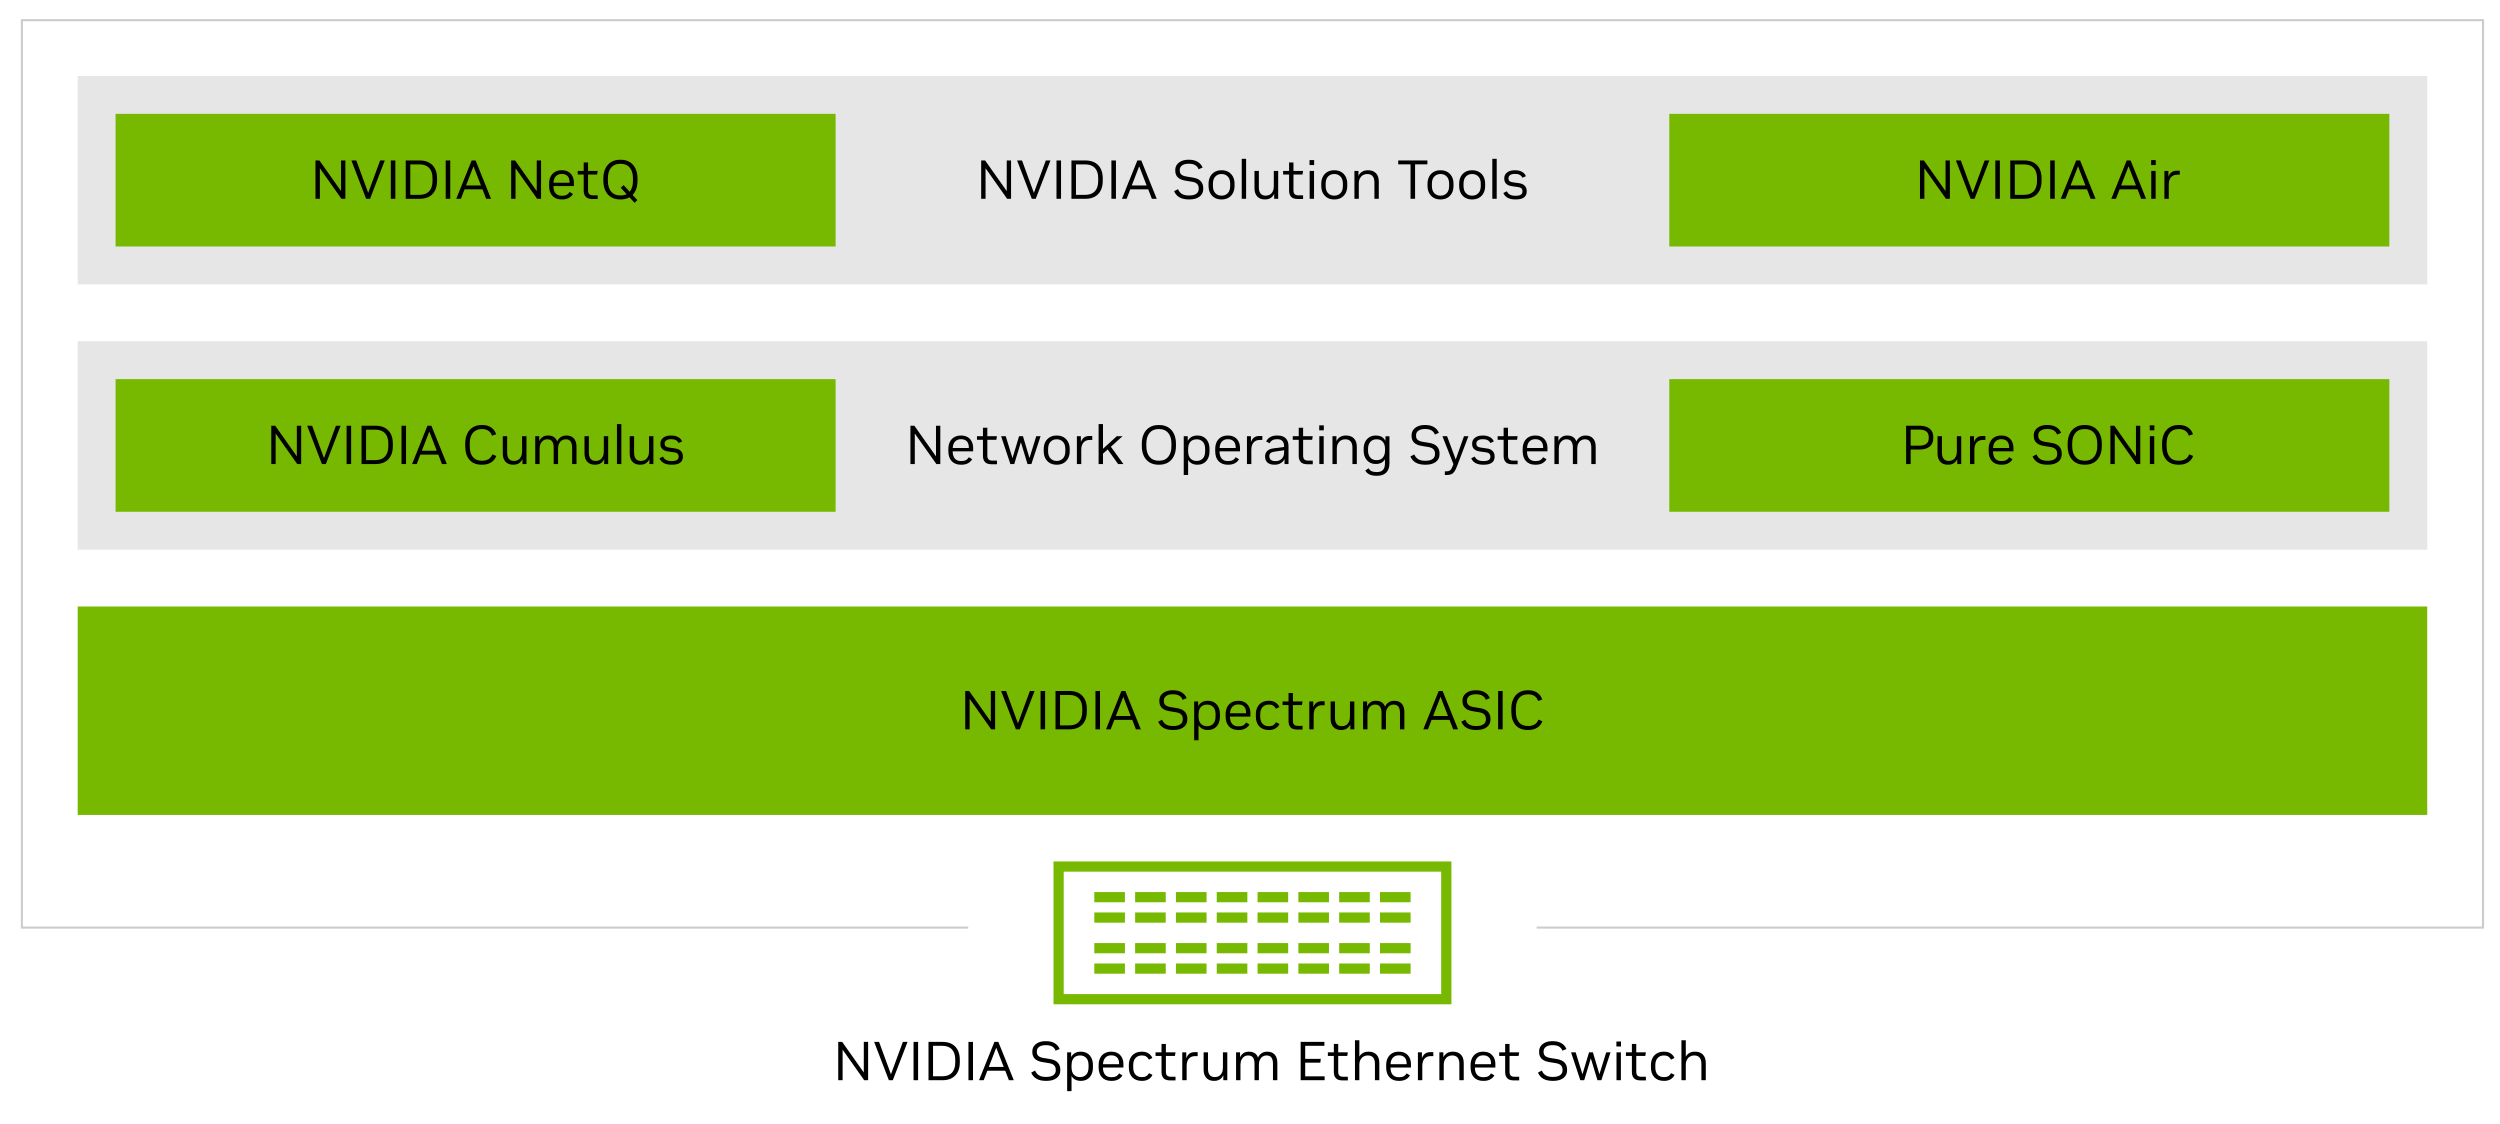 <?xml version="1.0" encoding="UTF-8"?><svg id="Layer_1" xmlns="http://www.w3.org/2000/svg" viewBox="0 0 680 305.795"><rect x="21.13" y="20.663" width="639.077" height="56.692" fill="#e6e6e6" stroke-width="0"/><rect x="31.437" y="30.97" width="195.846" height="36.077" fill="#76b900" stroke-width="0"/><rect x="454.053" y="30.97" width="195.846" height="36.077" fill="#76b900" stroke-width="0"/><path d="M85.811,54.068v-10.422h1.072l5.881,8.323v-8.323h1.176v10.422h-1.072l-5.866-8.308v8.308h-1.191Z" fill="#000" stroke-width="0"/><path d="M99.583,54.068l-4.005-10.422h1.34l3.231,8.814,3.246-8.814h1.266l-4.005,10.422h-1.072Z" fill="#000" stroke-width="0"/><path d="M106.298,54.068v-10.422h1.236v10.422h-1.236Z" fill="#000" stroke-width="0"/><path d="M110.362,54.068v-10.422h3.797c1.509,0,2.673.432,3.491,1.295.819.863,1.228,2.055,1.228,3.573v.67c0,1.529-.409,2.725-1.228,3.588-.819.864-1.983,1.295-3.491,1.295,0,0-3.797,0-3.797,0ZM111.598,52.996h2.546c1.122,0,1.985-.322,2.591-.968.605-.645.908-1.583.908-2.814v-.73c0-1.231-.303-2.166-.908-2.806-.606-.64-1.469-.96-2.591-.96h-2.546v8.278h0Z" fill="#000" stroke-width="0"/><path d="M121.231,54.068v-10.422h1.236v10.422h-1.236Z" fill="#000" stroke-width="0"/><path d="M124.105,54.068l4.184-10.422h1.072l4.199,10.422h-1.325l-.997-2.576h-4.869l-.997,2.576h-1.266ZM126.77,50.45h4.05l-2.025-5.226-2.025,5.226Z" fill="#000" stroke-width="0"/><path d="M139.038,54.068v-10.422h1.072l5.881,8.323v-8.323h1.176v10.422h-1.072l-5.866-8.308v8.308h-1.191Z" fill="#000" stroke-width="0"/><path d="M152.736,54.247c-1.042,0-1.866-.322-2.472-.968-.606-.645-.908-1.553-.908-2.725v-.551c0-.764.139-1.422.417-1.973.278-.551.672-.975,1.184-1.273.511-.298,1.104-.447,1.779-.447h.119c.665,0,1.238.139,1.72.417s.856.672,1.124,1.184c.268.511.402,1.109.402,1.794v.908h-5.569c.01.884.211,1.544.603,1.98.392.437.926.655,1.601.655h.223c.496,0,.901-.089,1.214-.268.313-.179.563-.437.752-.774l.908.551c-.258.457-.633.819-1.124,1.087-.492.268-1.075.402-1.75.402h-.223ZM150.547,49.705h4.377v-.164c0-.735-.186-1.29-.558-1.668s-.876-.566-1.511-.566h-.119c-.615,0-1.124.204-1.526.611-.402.407-.623,1.002-.662,1.786Z" fill="#000" stroke-width="0"/><path d="M161.178,54.128c-.874,0-1.494-.203-1.861-.61-.367-.407-.551-.963-.551-1.668v-4.377h-1.623v-.983h1.623v-2.293h1.191v2.293h2.62l-.164.983h-2.457v4.303c0,.476.109.822.327,1.035s.556.32,1.012.32h1.28v.998s-1.399,0-1.399,0Z" fill="#000" stroke-width="0"/><path d="M168.667,54.247c-.963,0-1.784-.211-2.464-.633-.68-.422-1.198-1.012-1.556-1.772-.357-.759-.536-1.645-.536-2.657v-.655c0-1.012.179-1.898.536-2.658s.876-1.352,1.556-1.779c.68-.427,1.501-.64,2.464-.64h.178c.963,0,1.784.214,2.464.64.68.427,1.198,1.02,1.556,1.779s.536,1.645.536,2.658v.655c0,1.638-.447,2.913-1.34,3.826l1.31,1.429-.774.715-1.37-1.489c-.685.387-1.479.581-2.382.581h-.178ZM168.667,53.16h.178c.596,0,1.127-.119,1.593-.357l-1.593-1.727.774-.73,1.653,1.802c.596-.705.893-1.682.893-2.933v-.73c0-1.221-.288-2.181-.864-2.881-.576-.7-1.394-1.05-2.457-1.05h-.178c-1.052,0-1.869.35-2.449,1.05-.58.7-.871,1.66-.871,2.881v.73c0,1.221.291,2.184.871,2.888.581.705,1.397,1.057,2.449,1.057Z" fill="#000" stroke-width="0"/><path d="M522.237,54.068v-10.422h1.072l5.881,8.323v-8.323h1.176v10.422h-1.072l-5.866-8.308v8.308h-1.191Z" fill="#000" stroke-width="0"/><path d="M536.01,54.068l-4.005-10.422h1.34l3.231,8.814,3.246-8.814h1.265l-4.005,10.422h-1.071Z" fill="#000" stroke-width="0"/><path d="M542.725,54.068v-10.422h1.235v10.422h-1.235Z" fill="#000" stroke-width="0"/><path d="M546.79,54.068v-10.422h3.796c1.509,0,2.673.432,3.492,1.295s1.228,2.055,1.228,3.573v.67c0,1.529-.409,2.725-1.228,3.588-.819.864-1.983,1.295-3.492,1.295,0,0-3.796,0-3.796,0ZM548.025,52.996h2.546c1.122,0,1.985-.322,2.59-.968.606-.645.908-1.583.908-2.814v-.73c0-1.231-.303-2.166-.908-2.806-.605-.64-1.469-.96-2.59-.96h-2.546v8.278h0Z" fill="#000" stroke-width="0"/><path d="M557.658,54.068v-10.422h1.235v10.422h-1.235Z" fill="#000" stroke-width="0"/><path d="M560.532,54.068l4.183-10.422h1.073l4.199,10.422h-1.325l-.998-2.576h-4.869l-.998,2.576h-1.265ZM563.197,50.45h4.05l-2.025-5.226-2.025,5.226Z" fill="#000" stroke-width="0"/><path d="M574.275,54.068l4.183-10.422h1.073l4.199,10.422h-1.325l-.998-2.576h-4.869l-.998,2.576h-1.265ZM576.939,50.45h4.05l-2.025-5.226-2.025,5.226Z" fill="#000" stroke-width="0"/><path d="M585.113,44.896v-1.355h1.25v1.355h-1.25ZM585.143,54.068v-7.578h1.191v7.578h-1.191Z" fill="#000" stroke-width="0"/><path d="M588.716,54.068v-7.578h1.087v1.593c.179-.496.449-.896.811-1.198.362-.303.891-.454,1.585-.454h.7v1.087h-.759c-.645,0-1.179.221-1.601.662-.422.442-.633,1.119-.633,2.033v3.856h-1.191Z" fill="#000" stroke-width="0"/><path d="M266.879,54.068v-10.422h1.072l5.881,8.323v-8.323h1.176v10.422h-1.072l-5.866-8.308v8.308h-1.191Z" fill="#000" stroke-width="0"/><path d="M280.651,54.068l-4.005-10.422h1.34l3.231,8.814,3.246-8.814h1.266l-4.005,10.422h-1.072Z" fill="#000" stroke-width="0"/><path d="M287.366,54.068v-10.422h1.236v10.422h-1.236Z" fill="#000" stroke-width="0"/><path d="M291.431,54.068v-10.422h3.797c1.509,0,2.673.432,3.491,1.295.819.863,1.228,2.055,1.228,3.573v.67c0,1.529-.409,2.725-1.228,3.588-.819.864-1.983,1.295-3.491,1.295,0,0-3.797,0-3.797,0ZM292.666,52.996h2.546c1.122,0,1.985-.322,2.591-.968.605-.645.908-1.583.908-2.814v-.73c0-1.231-.303-2.166-.908-2.806-.606-.64-1.469-.96-2.591-.96h-2.546v8.278h0Z" fill="#000" stroke-width="0"/><path d="M302.3,54.068v-10.422h1.236v10.422h-1.236Z" fill="#000" stroke-width="0"/><path d="M305.173,54.068l4.184-10.422h1.072l4.199,10.422h-1.325l-.997-2.576h-4.869l-.997,2.576h-1.266ZM307.838,50.45h4.05l-2.025-5.226-2.025,5.226Z" fill="#000" stroke-width="0"/><path d="M323.337,54.247c-2.025,0-3.35-.749-3.975-2.248l1.057-.551c.238.576.593,1.008,1.064,1.295.471.288,1.084.432,1.839.432h.164c.824,0,1.457-.156,1.898-.469.442-.313.663-.752.663-1.318v-.164c0-.486-.139-.879-.417-1.176-.278-.298-.73-.501-1.355-.61l-1.906-.313c-1.797-.298-2.695-1.201-2.695-2.71v-.194c0-.546.151-1.027.454-1.444s.722-.742,1.258-.975,1.156-.35,1.861-.35h.208c.893,0,1.655.184,2.286.551.63.367,1.084.893,1.362,1.578l-1.087.461c-.377-1.002-1.236-1.504-2.576-1.504h-.179c-.735,0-1.313.152-1.734.454-.422.303-.633.712-.633,1.228v.179c0,.457.139.811.417,1.065.278.253.719.434,1.325.543l1.906.313c.913.149,1.598.469,2.055.96.456.491.685,1.134.685,1.928v.179c0,.884-.335,1.581-1.005,2.092s-1.586.767-2.747.767h-.194Z" fill="#000" stroke-width="0"/><path d="M332.181,54.247c-.655,0-1.243-.147-1.764-.439-.521-.292-.933-.717-1.236-1.273-.303-.556-.454-1.221-.454-1.995v-.521c0-.774.151-1.439.454-1.995.303-.556.715-.98,1.236-1.273.521-.293,1.109-.439,1.764-.439h.149c.665,0,1.258.147,1.779.439s.933.715,1.236,1.266c.303.551.454,1.213.454,1.987v.551c0,.774-.152,1.437-.454,1.988-.303.551-.715.973-1.236,1.266-.521.293-1.114.439-1.779.439,0,0-.149,0-.149,0ZM332.196,53.219h.119c.645,0,1.188-.223,1.63-.67.442-.447.663-1.112.663-1.995v-.551c0-.883-.221-1.548-.663-1.995-.442-.447-.985-.67-1.63-.67h-.119c-.636,0-1.174.223-1.616.67-.442.447-.662,1.112-.662,1.995v.551c0,.884.221,1.549.662,1.995.442.447.98.67,1.616.67Z" fill="#000" stroke-width="0"/><path d="M337.75,54.068v-10.869h1.191v10.869h-1.191Z" fill="#000" stroke-width="0"/><path d="M343.988,54.247c-.834,0-1.504-.263-2.01-.789-.506-.526-.759-1.295-.759-2.308v-4.66h1.191v4.481c0,.735.156,1.293.469,1.675.312.382.762.573,1.347.573h.119c.387,0,.742-.097,1.065-.29.322-.194.58-.481.774-.864.193-.382.291-.861.291-1.437v-4.139h1.191v7.578h-1.087v-1.34c-.209.457-.517.824-.923,1.102-.407.278-.918.417-1.534.417h-.134Z" fill="#000" stroke-width="0"/><path d="M353.041,54.128c-.874,0-1.494-.203-1.861-.61-.367-.407-.55-.963-.55-1.668v-4.377h-1.623v-.983h1.623v-2.293h1.191v2.293h2.62l-.164.983h-2.456v4.303c0,.476.108.822.327,1.035s.556.32,1.013.32h1.28v.998s-1.4,0-1.4,0Z" fill="#000" stroke-width="0"/><path d="M356.197,44.896v-1.355h1.251v1.355h-1.251ZM356.227,54.068v-7.578h1.191v7.578h-1.191Z" fill="#000" stroke-width="0"/><path d="M362.838,54.247c-.655,0-1.243-.147-1.764-.439-.521-.292-.933-.717-1.236-1.273-.303-.556-.454-1.221-.454-1.995v-.521c0-.774.152-1.439.454-1.995.303-.556.715-.98,1.236-1.273s1.11-.439,1.764-.439h.149c.664,0,1.258.147,1.779.439s.933.715,1.236,1.266c.303.551.454,1.213.454,1.987v.551c0,.774-.152,1.437-.454,1.988-.303.551-.715.973-1.236,1.266-.521.293-1.115.439-1.779.439,0,0-.149,0-.149,0ZM362.853,53.219h.119c.645,0,1.188-.223,1.63-.67.442-.447.663-1.112.663-1.995v-.551c0-.883-.221-1.548-.663-1.995-.442-.447-.985-.67-1.63-.67h-.119c-.635,0-1.174.223-1.616.67-.442.447-.663,1.112-.663,1.995v.551c0,.884.221,1.549.663,1.995.441.447.98.67,1.616.67Z" fill="#000" stroke-width="0"/><path d="M368.406,54.068v-7.578h1.087v1.355c.208-.456.526-.826.953-1.109.427-.283.957-.424,1.593-.424h.134c.863,0,1.556.263,2.077.789.521.526.782,1.295.782,2.308v4.66h-1.191v-4.467c0-.745-.163-1.308-.491-1.69-.328-.382-.8-.573-1.415-.573h-.104c-.397,0-.764.097-1.102.29-.338.193-.611.481-.819.864-.209.382-.313.861-.313,1.437v4.139h-1.191Z" fill="#000" stroke-width="0"/><path d="M383.667,54.068v-9.365h-3.35v-1.057h7.935v1.057h-3.35v9.365h-1.236Z" fill="#000" stroke-width="0"/><path d="M391.737,54.247c-.654,0-1.243-.147-1.764-.439-.521-.292-.933-.717-1.236-1.273-.303-.556-.454-1.221-.454-1.995v-.521c0-.774.151-1.439.454-1.995.303-.556.715-.98,1.236-1.273s1.11-.439,1.764-.439h.149c.665,0,1.258.147,1.779.439s.933.715,1.236,1.266.454,1.213.454,1.987v.551c0,.774-.151,1.437-.454,1.988s-.715.973-1.236,1.266c-.521.293-1.114.439-1.779.439,0,0-.149,0-.149,0ZM391.753,53.219h.119c.645,0,1.189-.223,1.631-.67.441-.447.662-1.112.662-1.995v-.551c0-.883-.221-1.548-.662-1.995-.442-.447-.985-.67-1.631-.67h-.119c-.636,0-1.174.223-1.616.67-.442.447-.662,1.112-.662,1.995v.551c0,.884.22,1.549.662,1.995.442.447.98.67,1.616.67Z" fill="#000" stroke-width="0"/><path d="M400.343,54.247c-.655,0-1.243-.147-1.764-.439-.521-.292-.933-.717-1.236-1.273-.303-.556-.454-1.221-.454-1.995v-.521c0-.774.152-1.439.454-1.995.303-.556.715-.98,1.236-1.273s1.11-.439,1.764-.439h.149c.664,0,1.258.147,1.779.439s.933.715,1.236,1.266c.303.551.454,1.213.454,1.987v.551c0,.774-.152,1.437-.454,1.988-.303.551-.715.973-1.236,1.266-.521.293-1.115.439-1.779.439,0,0-.149,0-.149,0ZM400.358,53.219h.119c.645,0,1.188-.223,1.63-.67.442-.447.663-1.112.663-1.995v-.551c0-.883-.221-1.548-.663-1.995-.442-.447-.985-.67-1.63-.67h-.119c-.635,0-1.174.223-1.616.67-.442.447-.663,1.112-.663,1.995v.551c0,.884.221,1.549.663,1.995.441.447.98.67,1.616.67Z" fill="#000" stroke-width="0"/><path d="M405.911,54.068v-10.869h1.191v10.869h-1.191Z" fill="#000" stroke-width="0"/><path d="M412.15,54.247c-1.658,0-2.739-.581-3.246-1.742l.953-.476c.199.417.484.725.856.923.372.199.856.298,1.451.298h.164c1.191,0,1.786-.382,1.786-1.146v-.074c0-.665-.392-1.047-1.176-1.146l-1.697-.238c-.665-.089-1.179-.303-1.541-.64-.362-.337-.544-.794-.544-1.37v-.164c0-.645.258-1.166.775-1.563s1.196-.596,2.04-.596h.193c.695,0,1.301.141,1.817.424.516.283.873.678,1.072,1.184l-.953.432c-.318-.695-.963-1.042-1.936-1.042h-.178c-.517,0-.926.104-1.229.313-.303.208-.455.486-.455.834v.089c0,.308.092.544.276.707.183.164.483.275.9.335l1.712.238c.655.089,1.163.318,1.526.685.362.367.543.844.543,1.429v.164c0,.705-.248,1.238-.744,1.601-.497.363-1.221.544-2.174.544,0,0-.193,0-.193,0Z" fill="#000" stroke-width="0"/><path d="M227.999,293.816v-10.422h1.072l5.881,8.323v-8.323h1.176v10.422h-1.072l-5.866-8.308v8.308h-1.191Z" fill="#000" stroke-width="0"/><path d="M241.771,293.816l-4.005-10.422h1.34l3.231,8.814,3.246-8.814h1.266l-4.005,10.422h-1.072Z" fill="#000" stroke-width="0"/><path d="M248.486,293.816v-10.422h1.236v10.422h-1.236Z" fill="#000" stroke-width="0"/><path d="M252.551,293.816v-10.422h3.797c1.509,0,2.673.432,3.491,1.295.819.863,1.228,2.055,1.228,3.573v.67c0,1.529-.409,2.725-1.228,3.588-.819.864-1.983,1.296-3.491,1.296h-3.797ZM253.786,292.744h2.546c1.122,0,1.985-.323,2.591-.968.605-.645.908-1.583.908-2.814v-.729c0-1.231-.303-2.166-.908-2.807-.606-.64-1.469-.96-2.591-.96h-2.546v8.278Z" fill="#000" stroke-width="0"/><path d="M263.419,293.816v-10.422h1.236v10.422h-1.236Z" fill="#000" stroke-width="0"/><path d="M266.293,293.816l4.184-10.422h1.072l4.199,10.422h-1.325l-.997-2.576h-4.869l-.997,2.576h-1.266ZM268.958,290.198h4.05l-2.025-5.226-2.025,5.226Z" fill="#000" stroke-width="0"/><path d="M284.457,293.995c-2.025,0-3.35-.749-3.975-2.248l1.057-.551c.238.576.593,1.008,1.064,1.295.471.288,1.084.432,1.839.432h.164c.824,0,1.457-.156,1.898-.469.442-.313.663-.752.663-1.318v-.163c0-.487-.139-.879-.417-1.177-.278-.298-.73-.501-1.355-.61l-1.906-.313c-1.797-.298-2.695-1.201-2.695-2.71v-.193c0-.546.151-1.027.454-1.444.303-.417.722-.742,1.258-.975s1.156-.35,1.861-.35h.208c.893,0,1.655.183,2.286.551.63.367,1.084.893,1.362,1.578l-1.087.461c-.377-1.002-1.236-1.504-2.576-1.504h-.179c-.735,0-1.313.152-1.734.454-.422.303-.633.712-.633,1.229v.178c0,.457.139.811.417,1.065.278.253.719.435,1.325.544l1.906.313c.913.149,1.598.469,2.055.96.456.492.685,1.134.685,1.928v.178c0,.884-.335,1.581-1.005,2.092s-1.586.767-2.747.767h-.194Z" fill="#000" stroke-width="0"/><path d="M290.264,296.794v-10.557h1.087v1.295c.228-.446.558-.804.99-1.072.432-.268.955-.402,1.571-.402h.104c.635,0,1.196.141,1.682.424.486.283.871.7,1.154,1.251s.424,1.224.424,2.017v.551c0,.795-.141,1.467-.424,2.018s-.668.968-1.154,1.25c-.486.283-1.047.424-1.682.424h-.104c-.566,0-1.06-.119-1.482-.357s-.747-.56-.975-.967v4.124h-1.191ZM293.689,292.967h.134c.645,0,1.184-.218,1.616-.655.432-.437.648-1.112.648-2.025v-.536c0-.913-.216-1.585-.648-2.017-.432-.432-.971-.648-1.616-.648h-.134c-.407,0-.782.095-1.124.283-.343.188-.613.481-.811.878-.199.397-.298.914-.298,1.549v.462c0,.943.218,1.63.655,2.062.436.432.962.648,1.578.648Z" fill="#000" stroke-width="0"/><path d="M302.205,293.995c-1.042,0-1.866-.322-2.472-.967-.606-.645-.908-1.554-.908-2.725v-.551c0-.764.139-1.422.417-1.972.278-.551.672-.975,1.184-1.273.511-.298,1.104-.446,1.779-.446h.119c.665,0,1.238.139,1.72.417s.856.673,1.124,1.184c.268.511.402,1.109.402,1.794v.908h-5.569c.01.884.211,1.543.603,1.98.392.437.926.655,1.601.655h.223c.496,0,.901-.089,1.214-.268.313-.178.563-.437.752-.774l.908.551c-.258.456-.633.819-1.124,1.087-.492.268-1.075.402-1.75.402h-.223ZM300.016,289.454h4.377v-.164c0-.734-.186-1.29-.558-1.668-.372-.377-.876-.566-1.511-.566h-.119c-.615,0-1.124.204-1.526.611-.402.407-.623,1.003-.662,1.787Z" fill="#000" stroke-width="0"/><path d="M310.528,293.995c-1.062,0-1.908-.322-2.539-.967-.631-.645-.945-1.554-.945-2.725v-.551c0-.774.146-1.437.439-1.987.292-.551.702-.972,1.228-1.266.526-.292,1.132-.439,1.816-.439h.164c.665,0,1.236.156,1.712.469s.824.728,1.042,1.243l-.953.447c-.169-.347-.402-.623-.7-.827-.298-.203-.665-.305-1.102-.305h-.149c-.675,0-1.228.223-1.66.67s-.648,1.112-.648,1.995v.551c0,.894.211,1.561.633,2.003.422.442.98.663,1.675.663h.149c.456,0,.836-.097,1.139-.29s.534-.454.692-.782l.953.462c-.218.486-.568.881-1.05,1.183-.481.303-1.06.454-1.734.454h-.164Z" fill="#000" stroke-width="0"/><path d="M318.345,293.876c-.874,0-1.494-.203-1.861-.61-.367-.407-.551-.963-.551-1.668v-4.378h-1.623v-.983h1.623v-2.293h1.191v2.293h2.62l-.164.983h-2.457v4.303c0,.476.109.822.327,1.035.218.214.556.32,1.012.32h1.28v.998h-1.399Z" fill="#000" stroke-width="0"/><path d="M321.576,293.816v-7.579h1.087v1.593c.179-.496.449-.896.811-1.198.362-.303.891-.454,1.586-.454h.7v1.087h-.759c-.645,0-1.179.221-1.601.663-.422.442-.633,1.119-.633,2.032v3.856h-1.191Z" fill="#000" stroke-width="0"/><path d="M330.151,293.995c-.834,0-1.504-.263-2.01-.789-.506-.526-.759-1.295-.759-2.308v-4.66h1.191v4.482c0,.735.156,1.293.469,1.675.313.383.762.573,1.347.573h.119c.387,0,.742-.097,1.064-.29s.581-.481.774-.863c.194-.382.291-.861.291-1.437v-4.139h1.191v7.579h-1.087v-1.34c-.208.456-.516.824-.923,1.102-.407.277-.918.417-1.534.417h-.134Z" fill="#000" stroke-width="0"/><path d="M336.211,293.816v-7.579h1.087v1.355c.208-.466.509-.839.901-1.117s.861-.417,1.407-.417h.134c1.24,0,2.055.536,2.442,1.608.218-.486.539-.876.961-1.169.422-.292.915-.439,1.481-.439h.134c.834,0,1.489.263,1.965.789s.715,1.295.715,2.307v4.661h-1.191v-4.467c0-.745-.139-1.308-.417-1.69s-.715-.573-1.31-.573h-.104c-.338,0-.66.097-.968.29s-.556.481-.744.863c-.189.383-.283.861-.283,1.437v4.139h-1.191v-4.467c0-.745-.139-1.308-.417-1.69-.277-.382-.714-.573-1.31-.573h-.104c-.337,0-.658.097-.96.29s-.551.481-.744.863c-.193.383-.29.861-.29,1.437v4.139h-1.191Z" fill="#000" stroke-width="0"/><path d="M353.78,293.816v-10.422h6.462v1.057h-5.226v3.558h4.243l-.134,1.042h-4.109v3.707h5.286v1.058h-6.522Z" fill="#000" stroke-width="0"/><path d="M365.215,293.876c-.874,0-1.494-.203-1.861-.61-.367-.407-.551-.963-.551-1.668v-4.378h-1.623v-.983h1.623v-2.293h1.191v2.293h2.62l-.163.983h-2.457v4.303c0,.476.109.822.327,1.035.219.214.556.32,1.013.32h1.28v.998h-1.399Z" fill="#000" stroke-width="0"/><path d="M368.55,293.816v-10.869h1.191v4.467c.218-.407.533-.734.945-.983.412-.248.91-.372,1.496-.372h.134c.863,0,1.556.263,2.077.789.521.526.781,1.295.781,2.307v4.661h-1.191v-4.467c0-.745-.164-1.308-.492-1.69-.327-.382-.799-.573-1.414-.573h-.105c-.397,0-.764.097-1.102.29-.338.193-.611.481-.819.863-.208.383-.312.861-.312,1.437v4.139h-1.191Z" fill="#000" stroke-width="0"/><path d="M380.416,293.995c-1.042,0-1.866-.322-2.471-.967-.606-.645-.908-1.554-.908-2.725v-.551c0-.764.139-1.422.417-1.972s.672-.975,1.184-1.273c.511-.298,1.104-.446,1.779-.446h.119c.665,0,1.238.139,1.72.417s.856.673,1.125,1.184c.267.511.402,1.109.402,1.794v.908h-5.569c.01.884.211,1.543.603,1.98s.926.655,1.601.655h.223c.497,0,.901-.089,1.214-.268.313-.178.564-.437.752-.774l.908.551c-.258.456-.632.819-1.124,1.087-.492.268-1.074.402-1.75.402h-.223ZM378.228,289.454h4.377v-.164c0-.734-.186-1.29-.559-1.668-.372-.377-.876-.566-1.511-.566h-.119c-.616,0-1.124.204-1.526.611-.402.407-.623,1.003-.662,1.787Z" fill="#000" stroke-width="0"/><path d="M385.672,293.816v-7.579h1.087v1.593c.179-.496.45-.896.812-1.198.362-.303.89-.454,1.585-.454h.7v1.087h-.759c-.645,0-1.179.221-1.601.663s-.632,1.119-.632,2.032v3.856h-1.191Z" fill="#000" stroke-width="0"/><path d="M391.509,293.816v-7.579h1.087v1.355c.208-.456.526-.827.953-1.11.426-.282.957-.424,1.593-.424h.134c.863,0,1.556.263,2.077.789s.782,1.295.782,2.307v4.661h-1.191v-4.467c0-.745-.164-1.308-.492-1.69-.327-.382-.799-.573-1.414-.573h-.104c-.397,0-.765.097-1.102.29-.338.193-.611.481-.819.863-.209.383-.313.861-.313,1.437v4.139h-1.191Z" fill="#000" stroke-width="0"/><path d="M403.376,293.995c-1.042,0-1.867-.322-2.472-.967-.606-.645-.908-1.554-.908-2.725v-.551c0-.764.139-1.422.417-1.972.277-.551.672-.975,1.183-1.273.511-.298,1.104-.446,1.779-.446h.119c.665,0,1.238.139,1.72.417.481.278.856.673,1.124,1.184.268.511.402,1.109.402,1.794v.908h-5.568c.01.884.211,1.543.603,1.98.391.437.925.655,1.601.655h.223c.496,0,.901-.089,1.214-.268.313-.178.563-.437.752-.774l.908.551c-.258.456-.633.819-1.124,1.087-.492.268-1.075.402-1.75.402h-.223ZM401.187,289.454h4.378v-.164c0-.734-.187-1.29-.559-1.668-.372-.377-.876-.566-1.512-.566h-.119c-.616,0-1.124.204-1.527.611-.402.407-.623,1.003-.662,1.787Z" fill="#000" stroke-width="0"/><path d="M411.817,293.876c-.874,0-1.494-.203-1.861-.61s-.551-.963-.551-1.668v-4.378h-1.623v-.983h1.623v-2.293h1.191v2.293h2.621l-.164.983h-2.457v4.303c0,.476.109.822.328,1.035.218.214.556.32,1.012.32h1.281v.998h-1.4Z" fill="#000" stroke-width="0"/><path d="M422.299,293.995c-2.024,0-3.35-.749-3.975-2.248l1.057-.551c.238.576.593,1.008,1.065,1.295.471.288,1.084.432,1.839.432h.163c.824,0,1.457-.156,1.899-.469.441-.313.663-.752.663-1.318v-.163c0-.487-.139-.879-.417-1.177-.278-.298-.729-.501-1.354-.61l-1.906-.313c-1.797-.298-2.695-1.201-2.695-2.71v-.193c0-.546.152-1.027.454-1.444.303-.417.723-.742,1.258-.975.536-.233,1.156-.35,1.861-.35h.209c.893,0,1.655.183,2.286.551.63.367,1.084.893,1.362,1.578l-1.087.461c-.377-1.002-1.236-1.504-2.576-1.504h-.178c-.734,0-1.313.152-1.734.454-.423.303-.633.712-.633,1.229v.178c0,.457.139.811.417,1.065.277.253.719.435,1.325.544l1.905.313c.914.149,1.598.469,2.055.96.456.492.685,1.134.685,1.928v.178c0,.884-.336,1.581-1.005,2.092s-1.585.767-2.747.767h-.193Z" fill="#000" stroke-width="0"/><path d="M427.331,286.238h1.251l1.846,5.97,1.787-5.97h1.057l1.772,5.956,1.847-5.956h1.176l-2.501,7.579h-1.057l-1.802-5.941-1.802,5.941h-1.057l-2.516-7.579Z" fill="#000" stroke-width="0"/><path d="M439.659,284.644v-1.354h1.25v1.354h-1.25ZM439.689,293.816v-7.579h1.191v7.579h-1.191Z" fill="#000" stroke-width="0"/><path d="M446.285,293.876c-.874,0-1.494-.203-1.861-.61-.368-.407-.551-.963-.551-1.668v-4.378h-1.623v-.983h1.623v-2.293h1.191v2.293h2.621l-.163.983h-2.457v4.303c0,.476.11.822.328,1.035.218.214.556.32,1.012.32h1.281v.998h-1.399Z" fill="#000" stroke-width="0"/><path d="M452.538,293.995c-1.063,0-1.909-.322-2.539-.967-.631-.645-.945-1.554-.945-2.725v-.551c0-.774.146-1.437.439-1.987.292-.551.702-.972,1.229-1.266.526-.292,1.131-.439,1.816-.439h.163c.665,0,1.236.156,1.712.469s.824.728,1.042,1.243l-.953.447c-.169-.347-.402-.623-.7-.827-.298-.203-.665-.305-1.102-.305h-.149c-.675,0-1.228.223-1.66.67s-.648,1.112-.648,1.995v.551c0,.894.21,1.561.632,2.003.422.442.98.663,1.675.663h.149c.456,0,.837-.097,1.139-.29s.534-.454.692-.782l.953.462c-.219.486-.569.881-1.05,1.183-.481.303-1.06.454-1.735.454h-.163Z" fill="#000" stroke-width="0"/><path d="M457.348,293.816v-10.869h1.191v4.467c.218-.407.533-.734.945-.983.412-.248.91-.372,1.496-.372h.134c.863,0,1.556.263,2.077.789.521.526.781,1.295.781,2.307v4.661h-1.191v-4.467c0-.745-.164-1.308-.492-1.69-.327-.382-.799-.573-1.414-.573h-.105c-.397,0-.764.097-1.102.29-.338.193-.611.481-.819.863-.208.383-.312.861-.312,1.437v4.139h-1.191Z" fill="#000" stroke-width="0"/><rect x="21.13" y="92.816" width="639.077" height="56.692" fill="#e6e6e6" stroke-width="0"/><rect x="31.437" y="103.124" width="195.846" height="36.077" fill="#76b900" stroke-width="0"/><rect x="454.053" y="103.124" width="195.846" height="36.077" fill="#76b900" stroke-width="0"/><path d="M73.788,126.222v-10.422h1.072l5.881,8.323v-8.323h1.176v10.422h-1.072l-5.866-8.308v8.308h-1.191Z" fill="#000" stroke-width="0"/><path d="M87.56,126.222l-4.005-10.422h1.34l3.231,8.814,3.246-8.814h1.266l-4.005,10.422h-1.072Z" fill="#000" stroke-width="0"/><path d="M94.275,126.222v-10.422h1.236v10.422h-1.236Z" fill="#000" stroke-width="0"/><path d="M98.34,126.222v-10.422h3.797c1.509,0,2.673.432,3.491,1.295.819.863,1.228,2.055,1.228,3.573v.67c0,1.529-.409,2.725-1.228,3.588-.819.864-1.983,1.296-3.491,1.296h-3.797ZM99.575,125.15h2.546c1.122,0,1.985-.323,2.591-.968.605-.645.908-1.583.908-2.814v-.729c0-1.231-.303-2.166-.908-2.807-.606-.64-1.469-.96-2.591-.96h-2.546v8.278Z" fill="#000" stroke-width="0"/><path d="M109.208,126.222v-10.422h1.236v10.422h-1.236Z" fill="#000" stroke-width="0"/><path d="M112.082,126.222l4.184-10.422h1.072l4.199,10.422h-1.325l-.997-2.576h-4.869l-.997,2.576h-1.266ZM114.747,122.604h4.05l-2.025-5.226-2.025,5.226Z" fill="#000" stroke-width="0"/><path d="M131.006,126.4c-1.439,0-2.544-.444-3.313-1.333-.769-.888-1.154-2.131-1.154-3.729v-.67c0-1.032.179-1.928.536-2.688.357-.759.871-1.345,1.541-1.757.67-.412,1.467-.618,2.39-.618h.193c.943,0,1.737.218,2.382.655.645.437,1.102,1.058,1.37,1.861l-1.132.388c-.189-.586-.511-1.032-.968-1.34-.457-.308-1.008-.461-1.653-.461h-.179c-1.022,0-1.819.342-2.39,1.027-.571.685-.856,1.653-.856,2.904v.729c0,1.291.278,2.27.834,2.941.556.67,1.36,1.005,2.412,1.005h.179c.665,0,1.233-.147,1.705-.44.471-.292.801-.722.99-1.288l1.102.432c-.278.754-.747,1.34-1.407,1.757-.66.417-1.457.625-2.39.625h-.193Z" fill="#000" stroke-width="0"/><path d="M139.522,126.4c-.834,0-1.504-.263-2.01-.789-.506-.526-.759-1.295-.759-2.308v-4.66h1.191v4.482c0,.735.156,1.293.469,1.675.313.383.762.573,1.347.573h.119c.387,0,.742-.097,1.064-.29s.581-.481.774-.863c.194-.382.291-.861.291-1.437v-4.139h1.191v7.579h-1.087v-1.34c-.208.456-.516.824-.923,1.102-.407.277-.918.417-1.534.417h-.134Z" fill="#000" stroke-width="0"/><path d="M145.582,126.222v-7.579h1.087v1.355c.208-.466.509-.839.901-1.117s.861-.417,1.407-.417h.134c1.241,0,2.055.536,2.442,1.608.218-.486.539-.876.96-1.169.422-.292.916-.439,1.481-.439h.134c.834,0,1.489.263,1.965.789s.715,1.295.715,2.307v4.661h-1.191v-4.467c0-.745-.139-1.308-.417-1.69-.278-.382-.715-.573-1.31-.573h-.104c-.337,0-.66.097-.968.29s-.556.481-.744.863c-.189.383-.283.861-.283,1.437v4.139h-1.191v-4.467c0-.745-.139-1.308-.417-1.69s-.714-.573-1.31-.573h-.104c-.337,0-.658.097-.96.29s-.551.481-.744.863c-.193.383-.29.861-.29,1.437v4.139h-1.191Z" fill="#000" stroke-width="0"/><path d="M161.751,126.4c-.834,0-1.504-.263-2.01-.789-.506-.526-.759-1.295-.759-2.308v-4.66h1.191v4.482c0,.735.156,1.293.469,1.675.313.383.762.573,1.347.573h.119c.387,0,.742-.097,1.064-.29s.581-.481.774-.863c.194-.382.291-.861.291-1.437v-4.139h1.191v7.579h-1.087v-1.34c-.208.456-.516.824-.923,1.102-.407.277-.918.417-1.534.417h-.134Z" fill="#000" stroke-width="0"/><path d="M167.811,126.222v-10.869h1.191v10.869h-1.191Z" fill="#000" stroke-width="0"/><path d="M174.049,126.4c-.834,0-1.504-.263-2.01-.789-.506-.526-.759-1.295-.759-2.308v-4.66h1.191v4.482c0,.735.156,1.293.469,1.675.313.383.762.573,1.347.573h.119c.387,0,.742-.097,1.064-.29s.581-.481.774-.863c.194-.382.291-.861.291-1.437v-4.139h1.191v7.579h-1.087v-1.34c-.208.456-.516.824-.923,1.102-.407.277-.918.417-1.534.417h-.134Z" fill="#000" stroke-width="0"/><path d="M182.626,126.4c-1.658,0-2.739-.58-3.246-1.742l.953-.476c.199.417.484.725.856.923s.856.298,1.451.298h.164c1.191,0,1.787-.382,1.787-1.146v-.074c0-.665-.392-1.047-1.176-1.146l-1.697-.238c-.665-.089-1.179-.303-1.541-.64-.362-.337-.544-.794-.544-1.37v-.164c0-.645.258-1.166.774-1.563s1.196-.596,2.04-.596h.193c.695,0,1.3.141,1.817.424.516.283.873.678,1.072,1.184l-.953.432c-.318-.695-.963-1.042-1.936-1.042h-.178c-.516,0-.926.105-1.228.313-.303.208-.454.486-.454.834v.089c0,.308.092.544.276.707.183.164.484.275.901.335l1.712.238c.655.089,1.163.318,1.526.685.362.367.543.843.543,1.429v.163c0,.705-.248,1.239-.744,1.601-.497.363-1.221.544-2.174.544h-.193Z" fill="#000" stroke-width="0"/><path d="M518.463,126.222v-10.422h3.662c1.181,0,2.097.266,2.747.796.65.531.975,1.283.975,2.256v.357c0,.973-.33,1.727-.99,2.263-.66.536-1.571.804-2.732.804h-2.427v3.946h-1.235ZM519.698,121.219h2.413c.794,0,1.409-.164,1.846-.492.437-.327.655-.824.655-1.489v-.402c0-.665-.218-1.161-.655-1.489s-1.052-.492-1.846-.492h-2.413v4.363Z" fill="#000" stroke-width="0"/><path d="M529.778,126.4c-.834,0-1.504-.263-2.01-.789-.506-.526-.759-1.295-.759-2.308v-4.66h1.191v4.482c0,.735.156,1.293.469,1.675.312.383.762.573,1.347.573h.119c.387,0,.742-.097,1.065-.29.322-.193.58-.481.774-.863s.291-.861.291-1.437v-4.139h1.191v7.579h-1.087v-1.34c-.209.456-.517.824-.923,1.102-.407.277-.918.417-1.534.417h-.134Z" fill="#000" stroke-width="0"/><path d="M535.839,126.222v-7.579h1.087v1.593c.178-.496.449-.896.811-1.198.362-.303.891-.454,1.586-.454h.7v1.087h-.759c-.645,0-1.179.221-1.601.663-.422.442-.632,1.119-.632,2.032v3.856h-1.191Z" fill="#000" stroke-width="0"/><path d="M544.295,126.4c-1.042,0-1.867-.322-2.472-.967-.606-.645-.908-1.554-.908-2.725v-.551c0-.764.139-1.422.417-1.972.277-.551.672-.975,1.183-1.273.511-.298,1.104-.446,1.779-.446h.119c.665,0,1.238.139,1.72.417.481.278.856.673,1.124,1.184.268.511.402,1.109.402,1.794v.908h-5.568c.01.884.211,1.543.603,1.98.391.437.925.655,1.601.655h.223c.496,0,.901-.089,1.214-.268.313-.178.563-.437.752-.774l.908.551c-.258.456-.633.819-1.124,1.087-.492.268-1.075.402-1.75.402h-.223ZM542.107,121.859h4.378v-.164c0-.734-.187-1.29-.559-1.668-.372-.377-.876-.566-1.512-.566h-.119c-.616,0-1.124.204-1.527.611-.402.407-.623,1.003-.662,1.787Z" fill="#000" stroke-width="0"/><path d="M556.847,126.4c-2.025,0-3.35-.749-3.976-2.248l1.058-.551c.238.576.593,1.008,1.064,1.295.471.288,1.084.432,1.839.432h.164c.824,0,1.456-.156,1.898-.469s.663-.752.663-1.318v-.163c0-.487-.14-.879-.417-1.177-.278-.298-.73-.501-1.355-.61l-1.906-.313c-1.797-.298-2.695-1.201-2.695-2.71v-.193c0-.546.151-1.027.454-1.444.303-.417.723-.742,1.258-.975s1.156-.35,1.861-.35h.208c.894,0,1.655.183,2.286.551.63.367,1.084.893,1.362,1.578l-1.087.461c-.377-1.002-1.236-1.504-2.576-1.504h-.179c-.734,0-1.313.152-1.734.454-.422.303-.632.712-.632,1.229v.178c0,.457.139.811.417,1.065s.72.435,1.325.544l1.906.313c.913.149,1.598.469,2.055.96.456.492.685,1.134.685,1.928v.178c0,.884-.335,1.581-1.005,2.092s-1.586.767-2.747.767h-.193Z" fill="#000" stroke-width="0"/><path d="M566.956,126.4c-.963,0-1.785-.211-2.465-.632-.68-.422-1.198-1.013-1.556-1.772-.357-.759-.536-1.645-.536-2.657v-.655c0-1.013.179-1.899.536-2.658s.876-1.352,1.556-1.779c.679-.427,1.502-.64,2.465-.64h.178c.963,0,1.784.214,2.465.64.679.427,1.198,1.019,1.556,1.779s.536,1.645.536,2.658v.655c0,1.013-.179,1.899-.536,2.657-.357.759-.876,1.351-1.556,1.772-.68.422-1.502.632-2.465.632h-.178ZM566.956,125.314h.178c1.063,0,1.881-.352,2.457-1.058.575-.705.863-1.668.863-2.888v-.729c0-1.221-.288-2.182-.863-2.881-.576-.7-1.395-1.05-2.457-1.05h-.178c-1.052,0-1.869.35-2.449,1.05s-.871,1.66-.871,2.881v.729c0,1.221.291,2.184.871,2.888.58.705,1.397,1.058,2.449,1.058Z" fill="#000" stroke-width="0"/><path d="M574.028,126.222v-10.422h1.071l5.881,8.323v-8.323h1.176v10.422h-1.071l-5.866-8.308v8.308h-1.191Z" fill="#000" stroke-width="0"/><path d="M584.733,117.05v-1.354h1.251v1.354h-1.251ZM584.763,126.222v-7.579h1.191v7.579h-1.191Z" fill="#000" stroke-width="0"/><path d="M592.55,126.4c-1.439,0-2.543-.444-3.313-1.333-.769-.888-1.154-2.131-1.154-3.729v-.67c0-1.032.178-1.928.536-2.688.357-.759.871-1.345,1.541-1.757.67-.412,1.467-.618,2.39-.618h.193c.943,0,1.737.218,2.382.655.645.437,1.102,1.058,1.37,1.861l-1.132.388c-.189-.586-.511-1.032-.967-1.34-.457-.308-1.008-.461-1.653-.461h-.179c-1.022,0-1.819.342-2.389,1.027-.572.685-.857,1.653-.857,2.904v.729c0,1.291.278,2.27.834,2.941.556.67,1.359,1.005,2.411,1.005h.179c.665,0,1.234-.147,1.705-.44.472-.292.802-.722.99-1.288l1.102.432c-.278.754-.747,1.34-1.406,1.757-.661.417-1.457.625-2.39.625h-.193Z" fill="#000" stroke-width="0"/><path d="M247.635,126.222v-10.422h1.072l5.881,8.323v-8.323h1.176v10.422h-1.072l-5.866-8.308v8.308h-1.191Z" fill="#000" stroke-width="0"/><path d="M261.333,126.4c-1.042,0-1.866-.322-2.472-.967-.606-.645-.908-1.554-.908-2.725v-.551c0-.764.139-1.422.417-1.972.278-.551.672-.975,1.184-1.273.511-.298,1.104-.446,1.779-.446h.119c.665,0,1.238.139,1.72.417s.856.673,1.124,1.184c.268.511.402,1.109.402,1.794v.908h-5.569c.01.884.211,1.543.603,1.98.392.437.926.655,1.601.655h.223c.496,0,.901-.089,1.214-.268.313-.178.563-.437.752-.774l.908.551c-.258.456-.633.819-1.124,1.087-.492.268-1.075.402-1.75.402h-.223ZM259.144,121.859h4.377v-.164c0-.734-.186-1.29-.558-1.668-.372-.377-.876-.566-1.511-.566h-.119c-.615,0-1.124.204-1.526.611-.402.407-.623,1.003-.662,1.787Z" fill="#000" stroke-width="0"/><path d="M269.775,126.281c-.874,0-1.494-.203-1.861-.61-.367-.407-.551-.963-.551-1.668v-4.378h-1.623v-.983h1.623v-2.293h1.191v2.293h2.62l-.164.983h-2.457v4.303c0,.476.109.822.327,1.035.218.214.556.32,1.012.32h1.28v.998h-1.399Z" fill="#000" stroke-width="0"/><path d="M272.306,118.643h1.251l1.846,5.97,1.786-5.97h1.057l1.772,5.956,1.846-5.956h1.176l-2.501,7.579h-1.057l-1.802-5.941-1.802,5.941h-1.057l-2.516-7.579Z" fill="#000" stroke-width="0"/><path d="M287.344,126.4c-.655,0-1.243-.147-1.764-.439-.521-.292-.933-.717-1.236-1.273-.303-.555-.454-1.221-.454-1.995v-.521c0-.774.151-1.439.454-1.995.303-.555.715-.98,1.236-1.273.521-.292,1.109-.439,1.764-.439h.149c.665,0,1.258.147,1.779.439.521.293.933.715,1.236,1.266.303.551.454,1.214.454,1.987v.551c0,.775-.152,1.437-.454,1.988-.303.551-.715.973-1.236,1.266s-1.114.439-1.779.439h-.149ZM287.359,125.373h.119c.645,0,1.188-.223,1.63-.67.442-.447.663-1.112.663-1.995v-.551c0-.883-.221-1.548-.663-1.995-.442-.447-.985-.67-1.63-.67h-.119c-.636,0-1.174.223-1.616.67-.442.447-.662,1.112-.662,1.995v.551c0,.884.221,1.549.662,1.995.442.447.98.67,1.616.67Z" fill="#000" stroke-width="0"/><path d="M292.912,126.222v-7.579h1.087v1.593c.179-.496.449-.896.811-1.198.362-.303.891-.454,1.586-.454h.7v1.087h-.759c-.645,0-1.179.221-1.601.663-.422.442-.633,1.119-.633,2.032v3.856h-1.191Z" fill="#000" stroke-width="0"/><path d="M298.823,126.222v-10.869h1.191v6.715l3.752-3.425h1.563l-3.171,2.874,3.41,4.705h-1.444l-2.844-3.976-1.266,1.146v2.829h-1.191Z" fill="#000" stroke-width="0"/><path d="M315.126,126.4c-.963,0-1.784-.211-2.464-.632-.68-.422-1.198-1.013-1.556-1.772-.357-.759-.536-1.645-.536-2.657v-.655c0-1.013.179-1.899.536-2.658s.876-1.352,1.556-1.779c.68-.427,1.501-.64,2.464-.64h.178c.963,0,1.784.214,2.464.64.68.427,1.198,1.019,1.556,1.779s.536,1.645.536,2.658v.655c0,1.013-.179,1.899-.536,2.657-.357.759-.876,1.351-1.556,1.772-.68.422-1.502.632-2.464.632h-.178ZM315.126,125.314h.178c1.062,0,1.881-.352,2.457-1.058.576-.705.864-1.668.864-2.888v-.729c0-1.221-.288-2.182-.864-2.881s-1.394-1.05-2.457-1.05h-.178c-1.052,0-1.869.35-2.449,1.05-.58.7-.871,1.66-.871,2.881v.729c0,1.221.291,2.184.871,2.888.581.705,1.397,1.058,2.449,1.058Z" fill="#000" stroke-width="0"/><path d="M321.975,129.2v-10.557h1.087v1.295c.228-.446.558-.804.99-1.072.432-.268.955-.402,1.571-.402h.104c.635,0,1.196.141,1.682.424.486.283.871.7,1.154,1.251s.424,1.224.424,2.017v.551c0,.795-.141,1.467-.424,2.018s-.668.968-1.154,1.25c-.486.283-1.047.424-1.682.424h-.104c-.566,0-1.06-.119-1.482-.357s-.747-.56-.975-.967v4.124h-1.191ZM325.4,125.373h.134c.645,0,1.184-.218,1.616-.655.432-.437.648-1.112.648-2.025v-.536c0-.913-.216-1.585-.648-2.017-.432-.432-.971-.648-1.616-.648h-.134c-.407,0-.782.095-1.124.283-.343.188-.613.481-.811.878-.199.397-.298.914-.298,1.549v.462c0,.943.218,1.63.655,2.062.436.432.962.648,1.578.648Z" fill="#000" stroke-width="0"/><path d="M333.916,126.4c-1.042,0-1.866-.322-2.472-.967-.606-.645-.908-1.554-.908-2.725v-.551c0-.764.139-1.422.417-1.972.278-.551.672-.975,1.184-1.273.511-.298,1.104-.446,1.779-.446h.119c.665,0,1.238.139,1.72.417s.856.673,1.124,1.184c.268.511.402,1.109.402,1.794v.908h-5.569c.01.884.211,1.543.603,1.98.392.437.926.655,1.601.655h.223c.496,0,.901-.089,1.214-.268.313-.178.563-.437.752-.774l.908.551c-.258.456-.633.819-1.124,1.087-.492.268-1.075.402-1.75.402h-.223ZM331.728,121.859h4.377v-.164c0-.734-.186-1.29-.558-1.668-.372-.377-.876-.566-1.511-.566h-.119c-.615,0-1.124.204-1.526.611-.402.407-.623,1.003-.662,1.787Z" fill="#000" stroke-width="0"/><path d="M339.172,126.222v-7.579h1.087v1.593c.178-.496.449-.896.811-1.198.362-.303.891-.454,1.586-.454h.7v1.087h-.759c-.645,0-1.179.221-1.601.663-.423.442-.633,1.119-.633,2.032v3.856h-1.191Z" fill="#000" stroke-width="0"/><path d="M346.631,126.4c-.814,0-1.439-.193-1.876-.58s-.655-.943-.655-1.668c0-.596.187-1.084.559-1.466.372-.383.92-.623,1.645-.723l2.978-.402v-.059c0-1.36-.606-2.04-1.816-2.04h-.164c-.953,0-1.603.367-1.951,1.102l-.953-.462c.229-.516.593-.918,1.094-1.206s1.104-.432,1.809-.432h.223c.963,0,1.695.253,2.197.759.501.507.752,1.241.752,2.204v4.794h-1.087v-1.355c-.228.476-.576.851-1.042,1.124s-.992.409-1.578.409h-.134ZM349.281,122.47l-2.472.357c-.576.08-.978.214-1.206.402-.229.189-.342.476-.342.864,0,.427.136.754.409.983.273.228.667.342,1.183.342h.149c.685,0,1.236-.218,1.653-.655.417-.437.625-1.018.625-1.742v-.551Z" fill="#000" stroke-width="0"/><path d="M355.669,126.281c-.874,0-1.494-.203-1.861-.61-.368-.407-.551-.963-.551-1.668v-4.378h-1.623v-.983h1.623v-2.293h1.191v2.293h2.621l-.163.983h-2.457v4.303c0,.476.11.822.328,1.035.218.214.556.32,1.012.32h1.281v.998h-1.399Z" fill="#000" stroke-width="0"/><path d="M358.825,117.05v-1.354h1.25v1.354h-1.25ZM358.855,126.222v-7.579h1.191v7.579h-1.191Z" fill="#000" stroke-width="0"/><path d="M362.428,126.222v-7.579h1.087v1.355c.209-.456.526-.827.953-1.11.427-.282.958-.424,1.593-.424h.134c.863,0,1.556.263,2.077.789.521.526.781,1.295.781,2.307v4.661h-1.191v-4.467c0-.745-.163-1.308-.491-1.69s-.799-.573-1.414-.573h-.105c-.397,0-.764.097-1.102.29s-.611.481-.819.863c-.209.383-.313.861-.313,1.437v4.139h-1.191Z" fill="#000" stroke-width="0"/><path d="M374.339,129.408c-1.469,0-2.462-.471-2.978-1.414l.864-.625c.218.357.491.618.819.782.328.163.764.246,1.31.246h.224c1.419,0,2.129-.784,2.129-2.353v-1.146c-.486.863-1.3,1.296-2.442,1.296h-.089c-.655,0-1.226-.152-1.712-.455-.487-.303-.867-.727-1.14-1.273s-.409-1.181-.409-1.906v-.476c0-.724.136-1.357.409-1.898s.653-.963,1.14-1.266c.486-.303,1.057-.454,1.712-.454h.089c1.251,0,2.109.496,2.576,1.489v-1.295h1.087v7.37c0,1.082-.287,1.915-.863,2.501-.576.586-1.395.879-2.457.879h-.268ZM374.369,125.164h.134c.695,0,1.241-.238,1.638-.715.396-.476.595-1.126.595-1.95v-.357c0-.824-.199-1.471-.595-1.943-.397-.471-.943-.707-1.638-.707h-.134c-.695,0-1.245.236-1.653.707-.407.472-.611,1.104-.611,1.899v.461c0,.794.204,1.427.611,1.899s.957.707,1.653.707Z" fill="#000" stroke-width="0"/><path d="M387.605,126.4c-2.024,0-3.35-.749-3.975-2.248l1.057-.551c.238.576.593,1.008,1.065,1.295.471.288,1.084.432,1.839.432h.163c.824,0,1.457-.156,1.899-.469.441-.313.663-.752.663-1.318v-.163c0-.487-.139-.879-.417-1.177-.278-.298-.729-.501-1.354-.61l-1.906-.313c-1.797-.298-2.695-1.201-2.695-2.71v-.193c0-.546.152-1.027.454-1.444.303-.417.723-.742,1.258-.975.536-.233,1.156-.35,1.861-.35h.209c.893,0,1.655.183,2.286.551.63.367,1.084.893,1.362,1.578l-1.087.461c-.377-1.002-1.236-1.504-2.576-1.504h-.178c-.734,0-1.313.152-1.734.454-.423.303-.633.712-.633,1.229v.178c0,.457.139.811.417,1.065.277.253.719.435,1.325.544l1.905.313c.914.149,1.598.469,2.055.96.456.492.685,1.134.685,1.928v.178c0,.884-.336,1.581-1.005,2.092s-1.585.767-2.747.767h-.193Z" fill="#000" stroke-width="0"/><path d="M392.995,129.2v-.998h.417c.466,0,.821-.105,1.065-.313.243-.209.473-.611.692-1.206l.163-.447-2.993-7.593h1.266l2.352,6.328,2.248-6.328h1.206l-3.067,8.085c-.238.645-.481,1.149-.729,1.511s-.536.613-.863.752c-.328.139-.735.209-1.221.209h-.536Z" fill="#000" stroke-width="0"/><path d="M403.417,126.4c-1.658,0-2.74-.58-3.246-1.742l.953-.476c.199.417.484.725.856.923s.856.298,1.452.298h.163c1.191,0,1.787-.382,1.787-1.146v-.074c0-.665-.393-1.047-1.177-1.146l-1.697-.238c-.665-.089-1.179-.303-1.541-.64-.362-.337-.544-.794-.544-1.37v-.164c0-.645.258-1.166.774-1.563s1.196-.596,2.04-.596h.193c.695,0,1.3.141,1.816.424.516.283.874.678,1.072,1.184l-.953.432c-.318-.695-.963-1.042-1.935-1.042h-.179c-.516,0-.926.105-1.228.313-.303.208-.454.486-.454.834v.089c0,.308.092.544.275.707s.484.275.901.335l1.712.238c.655.089,1.164.318,1.526.685.362.367.544.843.544,1.429v.163c0,.705-.248,1.239-.745,1.601-.497.363-1.221.544-2.174.544h-.193Z" fill="#000" stroke-width="0"/><path d="M411.398,126.281c-.874,0-1.494-.203-1.861-.61-.368-.407-.551-.963-.551-1.668v-4.378h-1.623v-.983h1.623v-2.293h1.191v2.293h2.621l-.163.983h-2.457v4.303c0,.476.11.822.328,1.035.218.214.556.32,1.012.32h1.281v.998h-1.399Z" fill="#000" stroke-width="0"/><path d="M417.548,126.4c-1.042,0-1.867-.322-2.472-.967-.606-.645-.908-1.554-.908-2.725v-.551c0-.764.139-1.422.417-1.972.277-.551.672-.975,1.183-1.273.511-.298,1.104-.446,1.779-.446h.119c.665,0,1.238.139,1.72.417.481.278.856.673,1.124,1.184.268.511.402,1.109.402,1.794v.908h-5.568c.01.884.211,1.543.603,1.98.391.437.925.655,1.601.655h.223c.496,0,.901-.089,1.214-.268.313-.178.563-.437.752-.774l.908.551c-.258.456-.633.819-1.124,1.087-.492.268-1.075.402-1.75.402h-.223ZM415.359,121.859h4.378v-.164c0-.734-.187-1.29-.559-1.668-.372-.377-.876-.566-1.512-.566h-.119c-.616,0-1.124.204-1.527.611-.402.407-.623,1.003-.662,1.787Z" fill="#000" stroke-width="0"/><path d="M422.803,126.222v-7.579h1.087v1.355c.208-.466.508-.839.9-1.117s.861-.417,1.407-.417h.134c1.24,0,2.055.536,2.442,1.608.218-.486.539-.876.961-1.169.422-.292.915-.439,1.481-.439h.134c.834,0,1.489.263,1.965.789s.715,1.295.715,2.307v4.661h-1.191v-4.467c0-.745-.139-1.308-.417-1.69s-.715-.573-1.31-.573h-.104c-.338,0-.66.097-.968.29s-.556.481-.744.863c-.189.383-.283.861-.283,1.437v4.139h-1.191v-4.467c0-.745-.139-1.308-.417-1.69-.277-.382-.714-.573-1.31-.573h-.104c-.338,0-.658.097-.961.29s-.551.481-.744.863c-.193.383-.29.861-.29,1.437v4.139h-1.191Z" fill="#000" stroke-width="0"/><rect x="21.13" y="164.97" width="639.077" height="56.692" fill="#76b900" stroke-width="0"/><path d="M262.546,198.376v-10.422h1.072l5.881,8.323v-8.323h1.176v10.422h-1.072l-5.866-8.308v8.308h-1.191Z" fill="#000" stroke-width="0"/><path d="M276.318,198.376l-4.005-10.422h1.34l3.231,8.814,3.246-8.814h1.266l-4.005,10.422h-1.072Z" fill="#000" stroke-width="0"/><path d="M283.033,198.376v-10.422h1.236v10.422h-1.236Z" fill="#000" stroke-width="0"/><path d="M287.098,198.376v-10.422h3.797c1.509,0,2.673.432,3.491,1.295.819.863,1.228,2.055,1.228,3.573v.67c0,1.529-.409,2.725-1.228,3.588-.819.864-1.983,1.296-3.491,1.296h-3.797ZM288.334,197.304h2.546c1.122,0,1.985-.323,2.591-.968.605-.645.908-1.583.908-2.814v-.729c0-1.231-.303-2.166-.908-2.807-.606-.64-1.469-.96-2.591-.96h-2.546v8.278Z" fill="#000" stroke-width="0"/><path d="M297.967,198.376v-10.422h1.236v10.422h-1.236Z" fill="#000" stroke-width="0"/><path d="M300.841,198.376l4.184-10.422h1.072l4.199,10.422h-1.325l-.997-2.576h-4.869l-.997,2.576h-1.266ZM303.506,194.757h4.05l-2.025-5.226-2.025,5.226Z" fill="#000" stroke-width="0"/><path d="M319.005,198.554c-2.025,0-3.35-.749-3.975-2.248l1.057-.551c.238.576.593,1.008,1.064,1.295.471.288,1.084.432,1.839.432h.164c.824,0,1.457-.156,1.898-.469.442-.313.663-.752.663-1.318v-.163c0-.487-.139-.879-.417-1.177-.278-.298-.73-.501-1.355-.61l-1.906-.313c-1.797-.298-2.695-1.201-2.695-2.71v-.193c0-.546.151-1.027.454-1.444.303-.417.722-.742,1.258-.975s1.156-.35,1.861-.35h.208c.893,0,1.655.183,2.286.551.63.367,1.084.893,1.362,1.578l-1.087.461c-.377-1.002-1.236-1.504-2.576-1.504h-.179c-.735,0-1.313.152-1.734.454-.422.303-.633.712-.633,1.229v.178c0,.457.139.811.417,1.065.278.253.719.435,1.325.544l1.906.313c.913.149,1.598.469,2.055.96.456.492.685,1.134.685,1.928v.178c0,.884-.335,1.581-1.005,2.092s-1.586.767-2.747.767h-.194Z" fill="#000" stroke-width="0"/><path d="M324.812,201.354v-10.557h1.087v1.295c.228-.446.558-.804.99-1.072.432-.268.955-.402,1.571-.402h.104c.635,0,1.196.141,1.682.424.486.283.871.7,1.154,1.251s.424,1.224.424,2.017v.551c0,.795-.141,1.467-.424,2.018s-.668.968-1.154,1.25c-.486.283-1.047.424-1.682.424h-.104c-.566,0-1.06-.119-1.482-.357s-.747-.56-.975-.967v4.124h-1.191ZM328.236,197.527h.134c.645,0,1.184-.218,1.616-.655.432-.437.648-1.112.648-2.025v-.536c0-.913-.216-1.585-.648-2.017-.432-.432-.971-.648-1.616-.648h-.134c-.407,0-.782.095-1.124.283-.343.188-.613.481-.811.878-.199.397-.298.914-.298,1.549v.462c0,.943.218,1.63.655,2.062.436.432.962.648,1.578.648Z" fill="#000" stroke-width="0"/><path d="M336.752,198.554c-1.042,0-1.866-.322-2.472-.967-.606-.645-.908-1.554-.908-2.725v-.551c0-.764.139-1.422.417-1.972.278-.551.672-.975,1.184-1.273.511-.298,1.104-.446,1.779-.446h.119c.665,0,1.238.139,1.72.417s.856.673,1.124,1.184c.268.511.402,1.109.402,1.794v.908h-5.568c.01.884.211,1.543.603,1.98.392.437.926.655,1.601.655h.223c.496,0,.901-.089,1.214-.268.313-.178.563-.437.752-.774l.908.551c-.258.456-.633.819-1.124,1.087-.492.268-1.075.402-1.75.402h-.223ZM334.564,194.013h4.377v-.164c0-.734-.186-1.29-.558-1.668-.372-.377-.876-.566-1.511-.566h-.119c-.615,0-1.124.204-1.526.611-.402.407-.623,1.003-.662,1.787Z" fill="#000" stroke-width="0"/><path d="M345.075,198.554c-1.062,0-1.908-.322-2.538-.967s-.946-1.554-.946-2.725v-.551c0-.774.147-1.437.44-1.987.292-.551.702-.972,1.228-1.266.526-.292,1.132-.439,1.816-.439h.164c.664,0,1.235.156,1.712.469s.824.728,1.042,1.243l-.953.447c-.169-.347-.402-.623-.7-.827-.298-.203-.665-.305-1.102-.305h-.149c-.675,0-1.229.223-1.66.67s-.648,1.112-.648,1.995v.551c0,.894.211,1.561.633,2.003.422.442.98.663,1.675.663h.149c.456,0,.835-.097,1.139-.29s.534-.454.692-.782l.953.462c-.218.486-.568.881-1.05,1.183s-1.06.454-1.734.454h-.164Z" fill="#000" stroke-width="0"/><path d="M352.892,198.435c-.874,0-1.494-.203-1.861-.61-.367-.407-.55-.963-.55-1.668v-4.378h-1.623v-.983h1.623v-2.293h1.191v2.293h2.62l-.164.983h-2.456v4.303c0,.476.108.822.327,1.035.219.214.556.32,1.013.32h1.28v.998h-1.4Z" fill="#000" stroke-width="0"/><path d="M356.123,198.376v-7.579h1.087v1.593c.178-.496.449-.896.811-1.198.362-.303.891-.454,1.586-.454h.7v1.087h-.759c-.645,0-1.179.221-1.601.663-.423.442-.633,1.119-.633,2.032v3.856h-1.191Z" fill="#000" stroke-width="0"/><path d="M364.699,198.554c-.834,0-1.504-.263-2.01-.789-.506-.526-.759-1.295-.759-2.308v-4.66h1.191v4.482c0,.735.156,1.293.469,1.675.312.383.762.573,1.347.573h.119c.387,0,.742-.097,1.065-.29.322-.193.58-.481.774-.863s.291-.861.291-1.437v-4.139h1.191v7.579h-1.087v-1.34c-.209.456-.517.824-.923,1.102-.407.277-.918.417-1.534.417h-.134Z" fill="#000" stroke-width="0"/><path d="M370.759,198.376v-7.579h1.087v1.355c.209-.466.509-.839.901-1.117s.861-.417,1.407-.417h.134c1.241,0,2.055.536,2.442,1.608.219-.486.539-.876.96-1.169.422-.292.916-.439,1.482-.439h.134c.834,0,1.489.263,1.966.789s.715,1.295.715,2.307v4.661h-1.191v-4.467c0-.745-.14-1.308-.417-1.69-.278-.382-.715-.573-1.31-.573h-.105c-.337,0-.66.097-.967.29s-.556.481-.744.863c-.188.383-.283.861-.283,1.437v4.139h-1.191v-4.467c0-.745-.139-1.308-.417-1.69-.278-.382-.715-.573-1.31-.573h-.105c-.337,0-.658.097-.96.29s-.551.481-.744.863c-.193.383-.29.861-.29,1.437v4.139h-1.191Z" fill="#000" stroke-width="0"/><path d="M387.137,198.376l4.183-10.422h1.073l4.199,10.422h-1.325l-.998-2.576h-4.869l-.998,2.576h-1.265ZM389.801,194.757h4.05l-2.025-5.226-2.025,5.226Z" fill="#000" stroke-width="0"/><path d="M401.46,198.554c-2.025,0-3.35-.749-3.976-2.248l1.058-.551c.238.576.593,1.008,1.064,1.295.471.288,1.084.432,1.839.432h.164c.824,0,1.456-.156,1.898-.469s.663-.752.663-1.318v-.163c0-.487-.14-.879-.417-1.177-.278-.298-.73-.501-1.355-.61l-1.906-.313c-1.797-.298-2.695-1.201-2.695-2.71v-.193c0-.546.151-1.027.454-1.444.303-.417.723-.742,1.258-.975s1.156-.35,1.861-.35h.208c.894,0,1.655.183,2.286.551.63.367,1.084.893,1.362,1.578l-1.087.461c-.377-1.002-1.236-1.504-2.576-1.504h-.179c-.734,0-1.313.152-1.734.454-.422.303-.632.712-.632,1.229v.178c0,.457.139.811.417,1.065s.72.435,1.325.544l1.906.313c.913.149,1.598.469,2.055.96.456.492.685,1.134.685,1.928v.178c0,.884-.335,1.581-1.005,2.092s-1.586.767-2.747.767h-.193Z" fill="#000" stroke-width="0"/><path d="M407.489,198.376v-10.422h1.236v10.422h-1.236Z" fill="#000" stroke-width="0"/><path d="M415.544,198.554c-1.439,0-2.543-.444-3.313-1.333-.769-.888-1.154-2.131-1.154-3.729v-.67c0-1.032.178-1.928.536-2.688.357-.759.871-1.345,1.541-1.757.67-.412,1.467-.618,2.39-.618h.193c.943,0,1.737.218,2.382.655.645.437,1.102,1.058,1.37,1.861l-1.132.388c-.189-.586-.511-1.032-.967-1.34-.457-.308-1.008-.461-1.653-.461h-.179c-1.022,0-1.819.342-2.389,1.027-.572.685-.857,1.653-.857,2.904v.729c0,1.291.278,2.27.834,2.941.556.67,1.359,1.005,2.411,1.005h.179c.665,0,1.234-.147,1.705-.44.472-.292.802-.722.99-1.288l1.102.432c-.278.754-.747,1.34-1.406,1.757-.661.417-1.457.625-2.39.625h-.193Z" fill="#000" stroke-width="0"/><polygon points="675.668 5.201 5.668 5.201 5.668 252.586 263.36 252.586 263.36 252.013 6.241 252.013 6.241 5.774 675.096 5.774 675.096 252.013 417.976 252.013 417.976 252.586 675.668 252.586 675.668 5.201" fill="#ccc" stroke-width="0"/><path d="M394.784,273.169h-108.231v-38.852h108.231v38.852ZM289.328,270.394h102.68v-33.302h-102.68v33.302Z" fill="#76b900" stroke-width="0"/><rect x="297.653" y="242.642" width="8.325" height="2.775" fill="#76b900" stroke-width="0"/><rect x="297.653" y="248.193" width="8.325" height="2.775" fill="#76b900" stroke-width="0"/><rect x="297.653" y="256.518" width="8.325" height="2.775" fill="#76b900" stroke-width="0"/><rect x="297.653" y="262.068" width="8.325" height="2.775" fill="#76b900" stroke-width="0"/><rect x="308.754" y="242.642" width="8.325" height="2.775" fill="#76b900" stroke-width="0"/><rect x="308.754" y="248.193" width="8.325" height="2.775" fill="#76b900" stroke-width="0"/><rect x="308.754" y="256.518" width="8.325" height="2.775" fill="#76b900" stroke-width="0"/><rect x="308.754" y="262.068" width="8.325" height="2.775" fill="#76b900" stroke-width="0"/><rect x="319.855" y="242.642" width="8.325" height="2.775" fill="#76b900" stroke-width="0"/><rect x="319.855" y="248.193" width="8.325" height="2.775" fill="#76b900" stroke-width="0"/><rect x="319.855" y="256.518" width="8.325" height="2.775" fill="#76b900" stroke-width="0"/><rect x="319.855" y="262.068" width="8.325" height="2.775" fill="#76b900" stroke-width="0"/><rect x="330.955" y="242.642" width="8.325" height="2.775" fill="#76b900" stroke-width="0"/><rect x="330.955" y="248.193" width="8.325" height="2.775" fill="#76b900" stroke-width="0"/><rect x="330.955" y="256.518" width="8.325" height="2.775" fill="#76b900" stroke-width="0"/><rect x="330.955" y="262.068" width="8.325" height="2.775" fill="#76b900" stroke-width="0"/><rect x="342.056" y="242.642" width="8.325" height="2.775" fill="#76b900" stroke-width="0"/><rect x="342.056" y="248.193" width="8.325" height="2.775" fill="#76b900" stroke-width="0"/><rect x="342.056" y="256.518" width="8.325" height="2.775" fill="#76b900" stroke-width="0"/><rect x="342.056" y="262.068" width="8.325" height="2.775" fill="#76b900" stroke-width="0"/><rect x="353.156" y="242.642" width="8.325" height="2.775" fill="#76b900" stroke-width="0"/><rect x="353.156" y="248.193" width="8.325" height="2.775" fill="#76b900" stroke-width="0"/><rect x="353.156" y="256.518" width="8.325" height="2.775" fill="#76b900" stroke-width="0"/><rect x="353.156" y="262.068" width="8.325" height="2.775" fill="#76b900" stroke-width="0"/><rect x="364.257" y="242.642" width="8.325" height="2.775" fill="#76b900" stroke-width="0"/><rect x="364.257" y="248.193" width="8.325" height="2.775" fill="#76b900" stroke-width="0"/><rect x="364.257" y="256.518" width="8.325" height="2.775" fill="#76b900" stroke-width="0"/><rect x="364.257" y="262.068" width="8.325" height="2.775" fill="#76b900" stroke-width="0"/><rect x="375.358" y="242.642" width="8.325" height="2.775" fill="#76b900" stroke-width="0"/><rect x="375.358" y="248.193" width="8.325" height="2.775" fill="#76b900" stroke-width="0"/><rect x="375.358" y="256.518" width="8.325" height="2.775" fill="#76b900" stroke-width="0"/><rect x="375.358" y="262.068" width="8.325" height="2.775" fill="#76b900" stroke-width="0"/></svg>